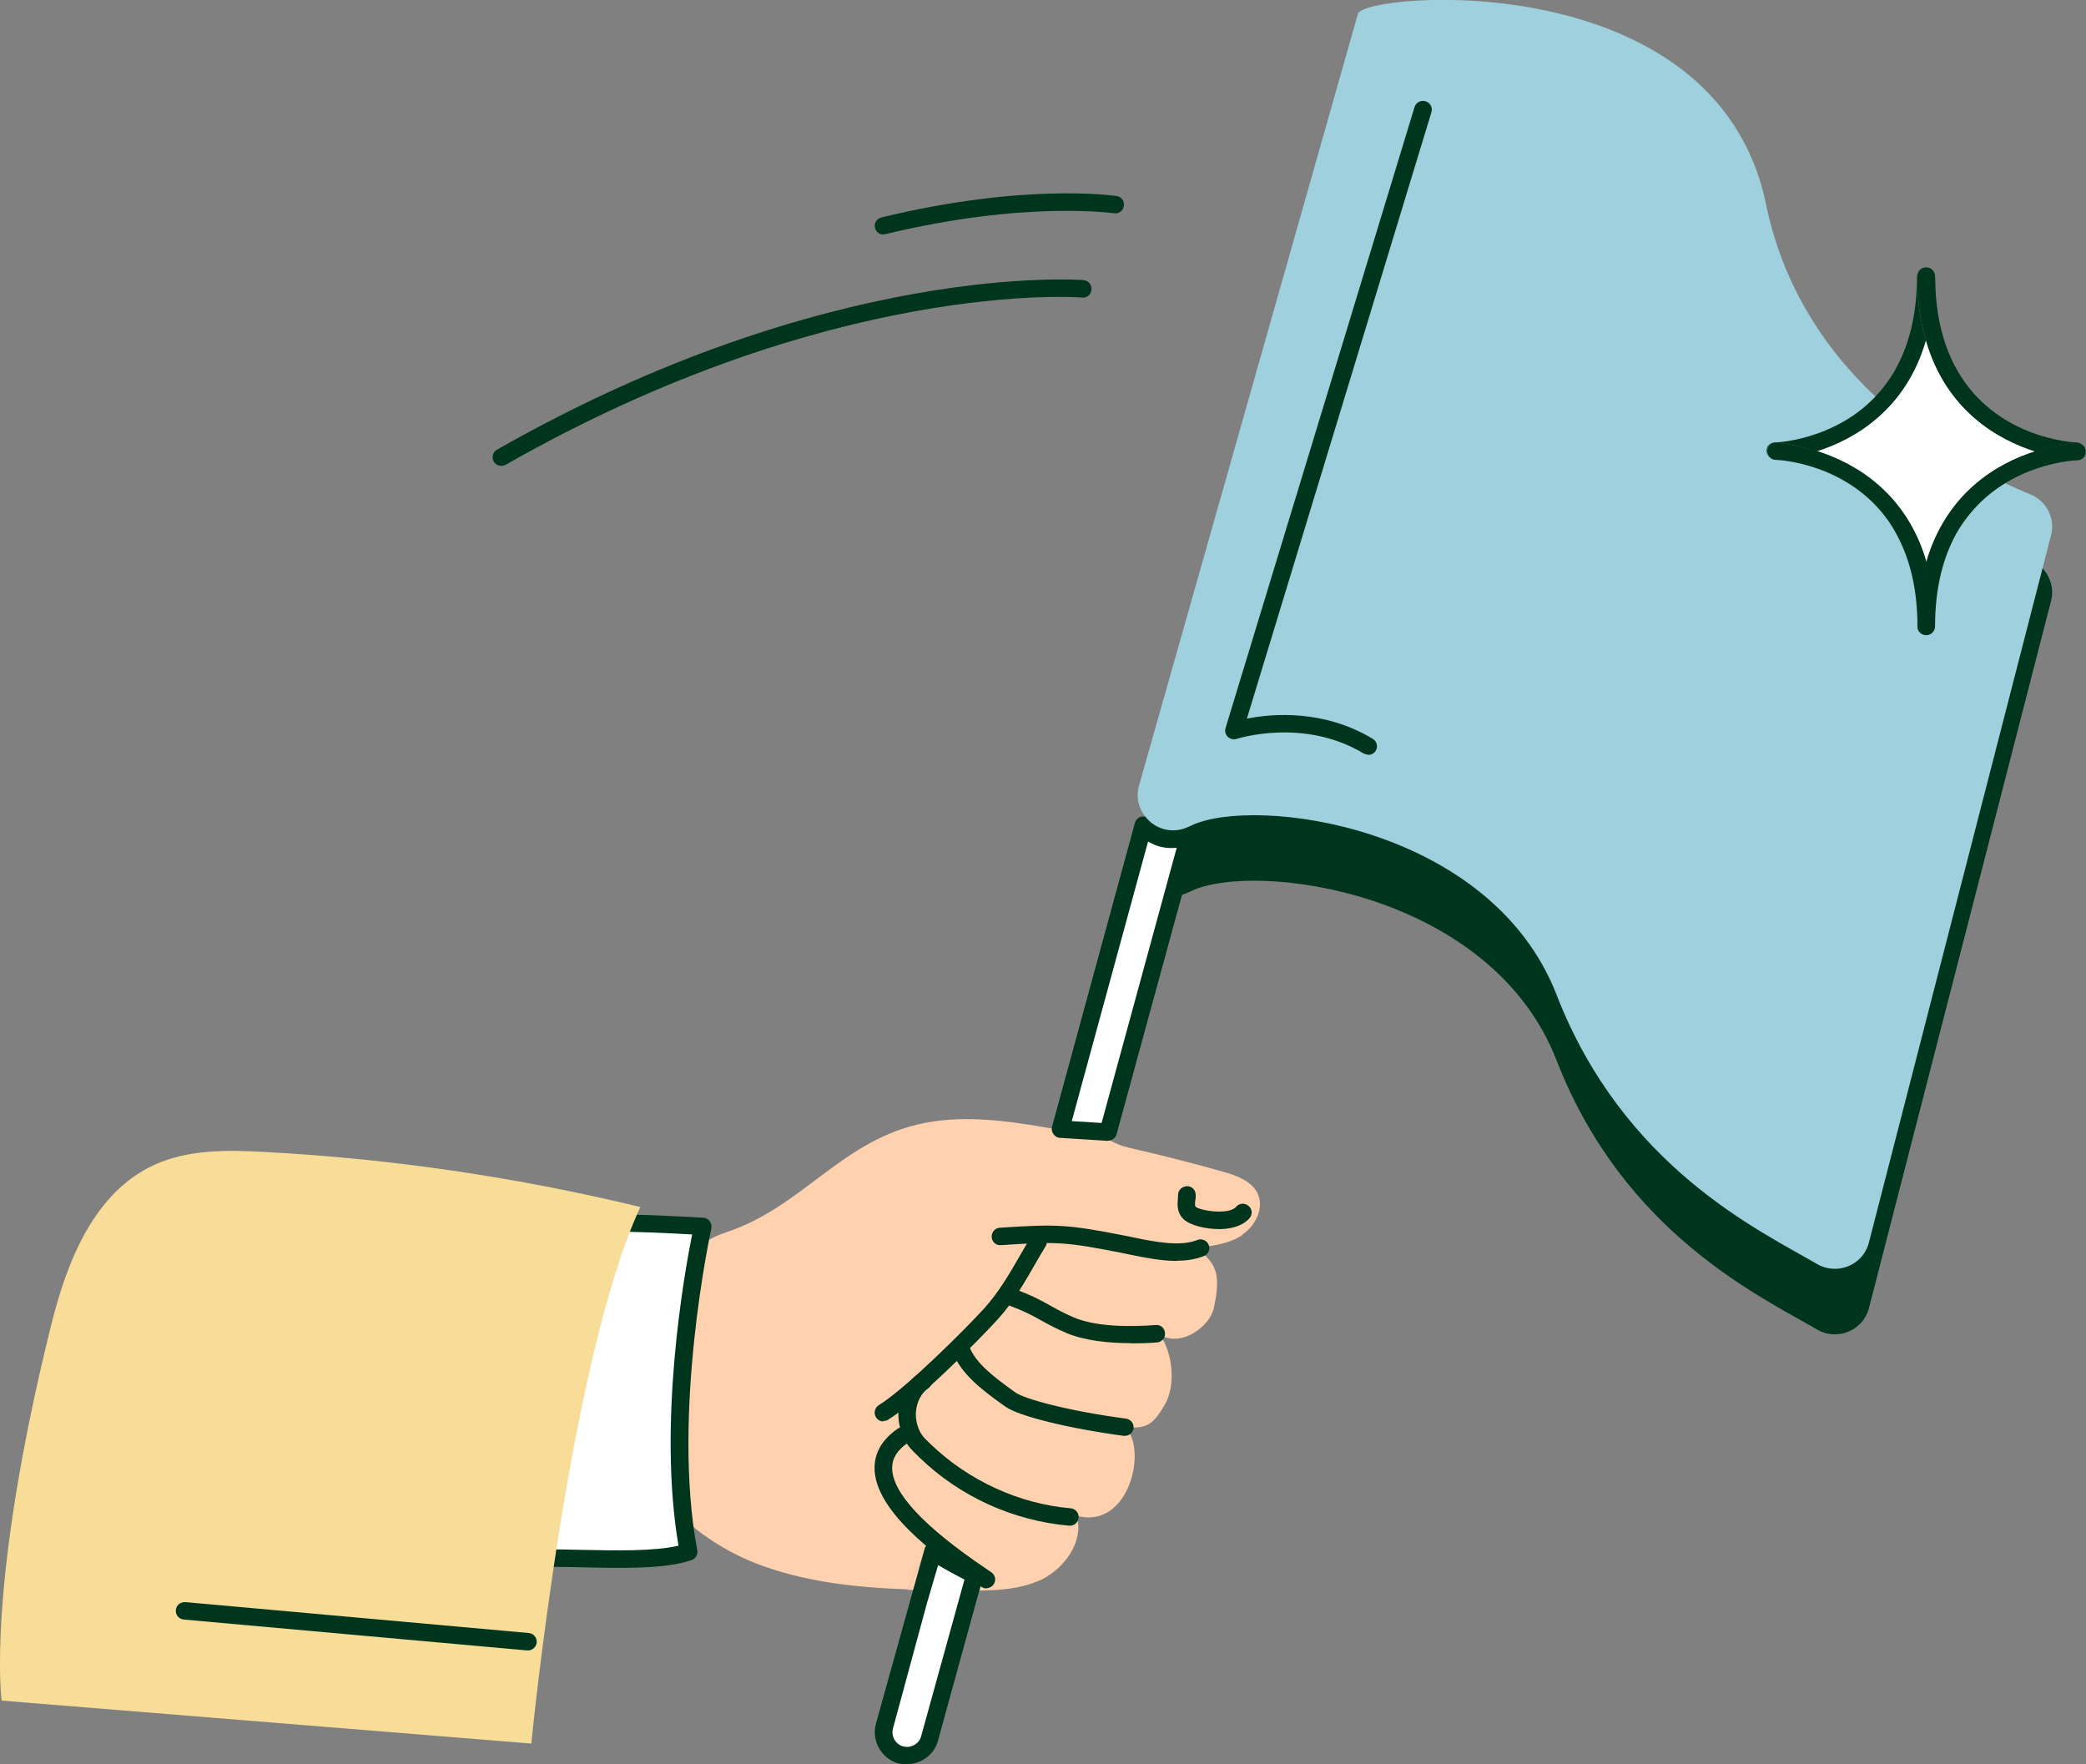 <svg width="175" height="148" viewBox="0 0 175 148" fill="none" xmlns="http://www.w3.org/2000/svg">
<rect x="0" y="0" width="175" height="148" fill="#808080" stroke="none"/>
<g clip-path="url(#clip0_9153_3097)">
<path d="M156.761 109.831C156.229 111.663 154.082 112.501 152.427 111.526C147.7 108.76 136.218 103.46 130.584 88.945C125.05 74.721 105.196 72.208 99.918 74.76C99.859 74.78 99.78 74.819 99.74 74.838C98.342 75.52 96.845 75.033 96.057 73.961C95.525 73.299 95.289 72.403 95.545 71.428L113.922 6.664C114.434 4.891 143.958 2.397 148.153 22.641C151.285 37.76 164.403 44.541 170.351 46.996C171.73 47.561 172.458 49.08 172.045 50.503L156.761 109.851V109.831Z" fill="#00351D"/>
<path d="M104.212 103.616C103.09 104.356 101.672 104.531 100.313 104.687C102.085 105.954 102.44 106.909 101.829 109.753C101.514 111.176 99.269 113.026 97.338 112.013C98.402 113.553 98.658 116.28 97.693 117.878C96.748 119.476 96.216 119.904 94.364 119.709C96.314 121.463 94.758 128.36 90.327 127.152C90.957 129.335 89.302 131.536 87.412 132.491C85.403 133.446 83.078 133.446 80.853 133.426L81.641 131.731C80.695 131.069 79.376 130.133 78.154 129.003L76.145 133.329C71.753 133.173 67.4 132.705 63.363 131.127C57.867 128.945 53.002 124.171 52.53 118.326C52.077 112.773 55.366 105.213 60.901 103.382C67.243 101.278 70.394 95.939 76.933 94.341C80.419 93.504 84.043 93.952 87.569 94.556C89.066 94.79 90.583 95.062 92.06 95.374C93.498 95.647 93.32 95.959 94.739 96.29C97.378 96.894 100.017 97.556 102.617 98.297C103.74 98.608 104.981 99.076 105.493 100.089C106.083 101.317 105.335 102.836 104.212 103.577V103.616Z" fill="#FFD1AF"/>
<path d="M81.62 131.75L80.832 133.445C79.276 133.426 77.701 133.426 76.125 133.367L78.134 129.042C79.355 130.153 80.675 131.088 81.62 131.77V131.75Z" fill="#FFD1AF"/>
<path d="M44.453 130.854C46.048 130.328 54.262 131.38 57.768 130.152C55.522 118.345 58.95 102.855 58.95 102.855C58.95 102.855 52.883 102.505 51.563 102.602" fill="white"/>
<path d="M44.454 131.594C44.139 131.594 43.863 131.399 43.745 131.107C43.607 130.717 43.824 130.308 44.218 130.172C44.946 129.938 46.345 129.958 48.807 130.016C51.525 130.074 54.853 130.152 56.921 129.665C55.169 119.397 57.394 106.908 58.064 103.557C56.035 103.44 52.529 103.284 51.623 103.343C51.249 103.401 50.855 103.07 50.835 102.68C50.796 102.271 51.111 101.92 51.505 101.901C52.864 101.803 58.753 102.135 58.989 102.154C59.206 102.154 59.403 102.271 59.541 102.446C59.679 102.622 59.718 102.836 59.679 103.05C59.639 103.206 56.311 118.521 58.497 130.055C58.556 130.406 58.359 130.756 58.024 130.873C55.799 131.653 51.919 131.555 48.787 131.477C47.034 131.438 45.222 131.399 44.71 131.555C44.631 131.575 44.552 131.594 44.474 131.594H44.454Z" fill="#00351D"/>
<path d="M53.731 101.258C43.43 98.764 32.873 97.206 22.277 96.641C19.125 96.465 15.836 96.407 12.96 97.712C7.879 100.031 5.594 105.856 4.275 111.234C-1.181 133.212 0.138 142.642 0.138 142.662L44.573 146.266C44.573 146.266 47.704 114.196 53.712 101.278L53.731 101.258Z" fill="#F7DD97"/>
<path d="M82.762 133.251C82.605 133.251 82.467 133.212 82.329 133.114L81.896 132.822C78.252 130.348 73.387 126.665 73.367 123.158C73.367 121.853 74.017 120.742 75.317 119.846C75.652 119.612 76.105 119.69 76.341 120.021C76.578 120.352 76.499 120.8 76.164 121.034C75.278 121.638 74.844 122.34 74.844 123.139C74.844 125.223 77.503 128.068 82.723 131.595L83.176 131.906C83.511 132.14 83.59 132.588 83.353 132.919C83.215 133.114 82.979 133.231 82.743 133.231L82.762 133.251Z" fill="#00351D"/>
<path d="M89.776 127.99C89.776 127.99 89.736 127.99 89.716 127.99C85.009 127.581 80.538 125.555 77.15 122.282C76.323 121.483 75.89 121.074 75.555 119.924C75.023 118.171 75.653 116.203 77.032 115.267C77.367 115.034 77.84 115.112 78.056 115.462C78.293 115.794 78.194 116.242 77.859 116.475C77.013 117.06 76.619 118.365 76.953 119.515C77.19 120.294 77.406 120.509 78.056 121.132C81.247 124.211 85.501 126.159 89.815 126.529C90.229 126.568 90.524 126.919 90.485 127.328C90.445 127.718 90.13 127.99 89.756 127.99H89.776Z" fill="#00351D"/>
<path d="M94.364 120.45C94.364 120.45 94.305 120.45 94.266 120.45C89.618 119.826 85.442 118.794 84.339 117.995L84.063 117.8C82.527 116.69 80.616 115.306 79.907 113.397C79.769 113.007 79.966 112.598 80.341 112.462C80.735 112.325 81.148 112.52 81.286 112.89C81.838 114.39 83.492 115.579 84.93 116.631L85.206 116.826C85.856 117.294 89.224 118.307 94.463 119.008C94.876 119.067 95.152 119.437 95.093 119.826C95.034 120.197 94.719 120.45 94.364 120.45Z" fill="#00351D"/>
<path d="M74.117 119.241C73.861 119.241 73.624 119.125 73.487 118.891C73.27 118.54 73.388 118.092 73.723 117.878C75.929 116.533 81.03 111.467 82.626 109.694C83.788 108.389 84.635 106.947 85.521 105.408C85.836 104.882 86.131 104.336 86.466 103.791C86.683 103.44 87.136 103.343 87.471 103.537C87.825 103.752 87.924 104.2 87.727 104.531C87.412 105.057 87.097 105.583 86.801 106.109C85.915 107.648 85.009 109.227 83.728 110.649C82.035 112.519 76.855 117.683 74.491 119.105C74.373 119.183 74.235 119.202 74.097 119.202L74.117 119.241Z" fill="#00351D"/>
<path d="M98.737 105.779C97.397 105.779 95.959 105.486 94.719 105.233L93.97 105.077C89.4 104.181 88.652 104.142 83.984 104.454C83.551 104.493 83.216 104.181 83.196 103.772C83.177 103.362 83.472 103.012 83.886 102.992C88.692 102.681 89.558 102.72 94.246 103.635L95.014 103.791C96.787 104.161 99.012 104.609 100.43 104.025C100.805 103.869 101.238 104.044 101.395 104.415C101.553 104.785 101.376 105.213 101.002 105.369C100.312 105.642 99.544 105.759 98.737 105.759V105.779Z" fill="#00351D"/>
<path d="M94.877 112.675C93.045 112.675 91.056 112.48 89.5 111.838C88.534 111.428 87.944 111.097 87.372 110.785C86.663 110.376 85.974 110.006 84.516 109.46C84.142 109.324 83.945 108.895 84.083 108.525C84.221 108.136 84.654 107.96 85.028 108.097C86.604 108.681 87.372 109.11 88.101 109.519C88.653 109.831 89.184 110.123 90.071 110.513C92.001 111.331 94.877 111.311 96.945 111.156C97.398 111.117 97.713 111.428 97.733 111.838C97.772 112.247 97.457 112.597 97.043 112.617C96.374 112.675 95.625 112.695 94.857 112.695L94.877 112.675Z" fill="#00351D"/>
<path d="M102.281 103.109C101.178 103.109 99.8 102.798 99.268 102.252C98.716 101.687 98.775 101.044 98.815 100.576C98.815 100.46 98.835 100.343 98.835 100.226C98.835 99.817 99.189 99.524 99.583 99.505C99.997 99.505 100.312 99.836 100.312 100.245C100.312 100.401 100.312 100.576 100.272 100.713C100.233 101.122 100.253 101.181 100.312 101.239C100.706 101.57 103.089 101.94 103.7 101.239C103.956 100.927 104.428 100.888 104.743 101.161C105.059 101.414 105.098 101.882 104.822 102.194C104.33 102.759 103.503 103.07 102.439 103.109C102.38 103.109 102.321 103.109 102.262 103.109H102.281Z" fill="#00351D"/>
<path d="M78.272 130.133C79.513 130.971 80.833 131.653 81.778 132.12L81.305 133.737L77.977 145.856C77.78 146.616 77.11 147.142 76.381 147.259C76.125 147.298 75.83 147.279 75.554 147.201C74.51 146.908 73.919 145.837 74.215 144.785L77.071 134.302L78.292 130.133H78.272Z" fill="white"/>
<path d="M76.087 148.019C75.831 148.019 75.575 147.98 75.338 147.922C73.92 147.512 73.093 146.012 73.487 144.59L77.564 129.938C77.623 129.704 77.8 129.529 78.017 129.451C78.234 129.373 78.49 129.392 78.687 129.529C79.849 130.308 81.07 130.951 82.114 131.458C82.429 131.614 82.586 131.964 82.488 132.315L82.015 133.932L78.687 146.032C78.411 147.045 77.544 147.805 76.481 147.961C76.362 147.961 76.225 147.98 76.087 147.98V148.019ZM78.706 131.282L77.761 134.497L74.925 144.96C74.728 145.623 75.102 146.304 75.752 146.499C75.909 146.538 76.087 146.558 76.264 146.538C76.737 146.46 77.15 146.129 77.269 145.681L80.912 132.51C80.223 132.159 79.474 131.75 78.706 131.302V131.282Z" fill="#00351D"/>
<path d="M99.762 70.025L92.948 94.965L88.949 94.712L95.902 69.227C96.69 70.298 98.187 70.785 99.585 70.103C99.644 70.084 99.723 70.045 99.762 70.025Z" fill="white"/>
<path d="M92.966 95.705H92.927L88.929 95.452C88.712 95.452 88.515 95.335 88.377 95.14C88.239 94.965 88.2 94.731 88.259 94.516L95.212 69.031C95.29 68.759 95.507 68.544 95.783 68.505C96.059 68.466 96.354 68.564 96.512 68.798C97.024 69.499 98.107 70.006 99.269 69.441C99.525 69.304 99.939 69.304 100.155 69.48C100.372 69.655 100.569 69.908 100.49 70.201L93.675 95.14C93.597 95.452 93.301 95.686 92.966 95.686V95.705ZM89.913 94.049L92.415 94.205L98.718 71.116C97.871 71.214 97.024 71.038 96.315 70.59L89.913 94.049Z" fill="#00351D"/>
<path d="M156.761 104.336C156.229 106.168 154.082 107.005 152.427 106.031C147.7 103.265 136.218 97.965 130.584 83.449C125.05 69.226 105.196 66.713 99.918 69.265C99.859 69.285 99.78 69.324 99.74 69.343C98.342 70.025 96.845 69.538 96.057 68.466C95.525 67.804 95.289 66.907 95.545 65.933L113.922 1.149C114.434 -0.624 143.958 -3.118 148.153 17.126C151.285 32.246 164.403 39.026 170.351 41.481C171.73 42.046 172.458 43.566 172.045 44.988L156.761 104.336Z" fill="#9ED1DD"/>
<path d="M44.276 138.453C44.276 138.453 44.237 138.453 44.217 138.453L15.421 135.862C15.008 135.823 14.712 135.472 14.752 135.063C14.791 134.654 15.126 134.381 15.559 134.4L44.355 136.992C44.769 137.031 45.064 137.381 45.025 137.791C44.985 138.161 44.67 138.453 44.296 138.453H44.276Z" fill="#00351D"/>
<path d="M114.769 63.303C114.631 63.303 114.513 63.264 114.395 63.206C109.333 60.166 103.818 61.978 103.759 61.978C103.503 62.076 103.207 61.998 103.01 61.822C102.813 61.627 102.735 61.355 102.813 61.082L118.669 8.982C118.787 8.592 119.201 8.378 119.594 8.495C119.988 8.612 120.205 9.021 120.087 9.411L104.606 60.283C106.713 59.874 111.007 59.484 115.163 61.978C115.517 62.193 115.616 62.641 115.419 62.972C115.281 63.206 115.045 63.323 114.789 63.323L114.769 63.303Z" fill="#00351D"/>
<path d="M161.569 28.544C159.875 34.409 155.561 36.844 152.43 37.857C155.561 38.851 159.914 41.286 161.608 47.19C163.302 41.325 167.615 38.89 170.747 37.877C167.615 36.883 163.263 34.448 161.569 28.544Z" fill="white"/>
<path d="M149.002 37.156C149.002 37.156 150.499 37.234 152.429 37.857C155.561 36.863 159.874 34.408 161.568 28.544C161.115 26.985 160.839 25.212 160.839 23.147C160.839 22.757 161.174 22.426 161.568 22.426C161.154 22.426 160.819 22.757 160.819 23.166C160.819 23.283 160.819 23.361 160.819 23.478C160.78 26.478 160.15 28.797 159.204 30.628C158.929 31.174 158.613 31.681 158.279 32.129C154.891 36.805 149.238 37.117 148.903 37.117C148.49 37.117 148.175 37.467 148.194 37.877C148.194 38.071 148.293 38.247 148.411 38.383C148.293 38.247 148.214 38.071 148.234 37.896C148.234 37.487 148.588 37.175 149.002 37.195V37.156Z" fill="#00351D"/>
<path d="M160.84 23.147C160.84 25.212 161.116 26.985 161.569 28.544C163.262 34.428 167.615 36.883 170.747 37.877C172.697 37.253 174.174 37.175 174.233 37.175C174.45 37.175 174.627 37.234 174.765 37.37C174.627 37.234 174.45 37.136 174.233 37.117C173.879 37.117 167.852 36.785 164.523 31.603C164.247 31.174 163.991 30.706 163.755 30.219C162.947 28.485 162.396 26.323 162.356 23.614C162.356 23.458 162.337 23.322 162.337 23.166C162.337 22.757 162.002 22.426 161.588 22.426C161.194 22.426 160.86 22.757 160.86 23.147H160.84Z" fill="#00351D"/>
<path d="M160.899 52.567C160.899 50.502 161.175 48.729 161.628 47.17C159.934 41.286 155.581 38.831 152.449 37.837C150.519 37.233 149.061 37.136 149.022 37.136C148.628 37.136 148.274 37.447 148.254 37.837C148.254 38.032 148.313 38.207 148.431 38.324C148.569 38.48 148.746 38.578 148.963 38.578C149.298 38.578 155.049 38.889 158.437 43.721C158.732 44.15 159.008 44.618 159.264 45.124C160.229 47.014 160.859 49.411 160.859 52.547C160.859 52.957 161.194 53.288 161.608 53.288C161.214 53.288 160.879 52.957 160.879 52.567H160.899Z" fill="#00351D"/>
<path d="M174.272 38.617C174.686 38.617 175.001 38.266 174.981 37.857C174.981 37.662 174.883 37.467 174.745 37.35C174.607 37.233 174.43 37.155 174.213 37.155C174.174 37.155 172.677 37.233 170.727 37.857C167.595 38.85 163.282 41.305 161.588 47.17C161.135 48.729 160.859 50.502 160.859 52.567C160.859 52.957 161.194 53.288 161.588 53.288C162.002 53.288 162.337 52.957 162.337 52.548C162.337 49.196 163.065 46.644 164.149 44.715C164.483 44.111 164.858 43.605 165.252 43.117C168.679 38.909 173.918 38.617 174.233 38.617H174.272Z" fill="#00351D"/>
<path d="M42.071 39.084C41.815 39.084 41.559 38.948 41.421 38.714C41.224 38.363 41.342 37.915 41.697 37.721C69.547 21.86 90.681 23.478 90.898 23.497C91.311 23.536 91.607 23.887 91.567 24.296C91.528 24.705 91.193 25.017 90.76 24.959C90.543 24.939 69.843 23.361 42.426 38.987C42.307 39.045 42.189 39.084 42.051 39.084H42.071Z" fill="#00351D"/>
<path d="M74.116 19.679C73.781 19.679 73.486 19.465 73.407 19.114C73.308 18.724 73.545 18.335 73.959 18.237C85.934 15.334 93.379 16.406 93.674 16.445C94.088 16.503 94.344 16.873 94.285 17.282C94.226 17.672 93.871 17.964 93.438 17.887C93.359 17.887 85.973 16.815 74.293 19.64C74.234 19.64 74.175 19.66 74.116 19.66V19.679Z" fill="#00351D"/>
</g>
<defs>
<clipPath id="clip0_9153_3097">
<rect width="175" height="148" fill="white"/>
</clipPath>
</defs>
</svg>
